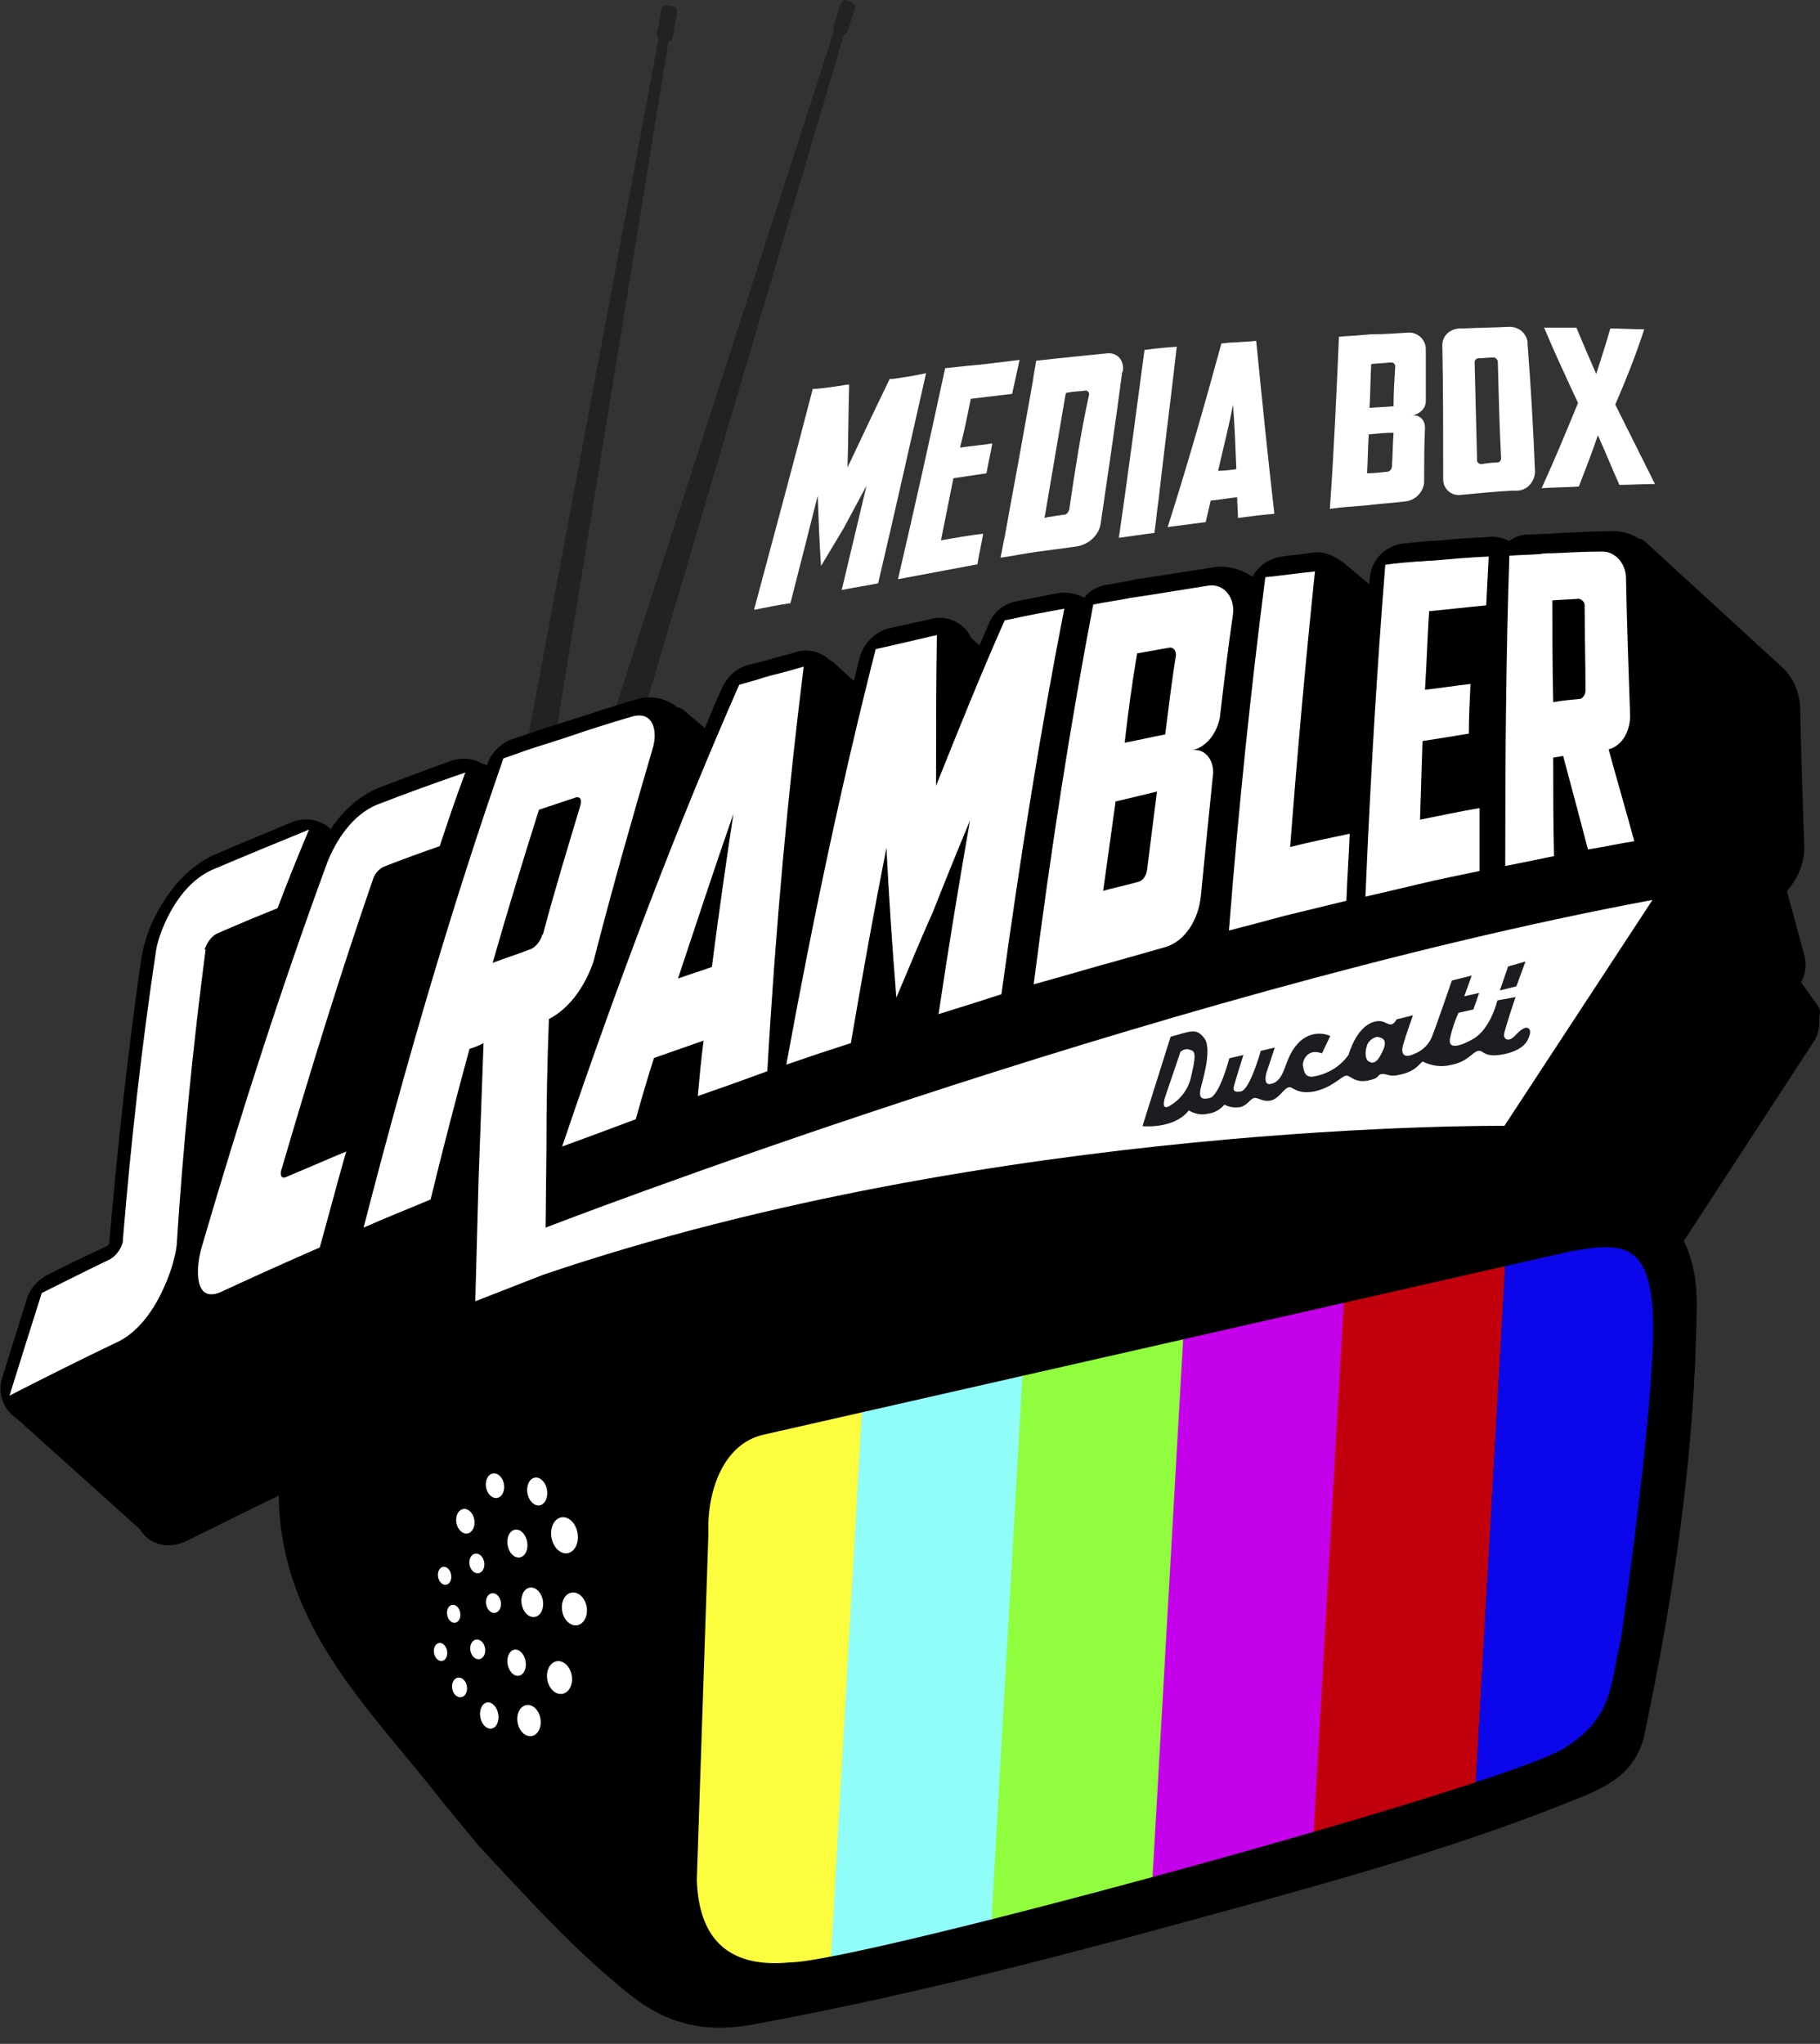 <?xml version="1.0" encoding="UTF-8"?>
<svg xmlns="http://www.w3.org/2000/svg" xmlns:xlink="http://www.w3.org/1999/xlink" id="Livello_1" x="0px" y="0px" viewBox="0 0 220 247" style="enable-background:new 0 0 220 247;" width="220" height="247" xml:space="preserve">
<rect x="0" y="0" width="220" height="247" fill="#333333" stroke="none"/>
<style type="text/css">
	.st0{fill:#222221;}
	.st1{fill:#FFFFFF;}
	.st2{fill:#1F1C21;}
	.st3{clip-path:url(#SVGID_2_);}
	.st4{fill:#FCFD3E;}
	.st5{fill:#90FDF9;}
	.st6{fill:#90FD3E;}
	.st7{fill:#C500EA;}
	.st8{fill:#C2000D;}
	.st9{fill:#0C06EA;}
</style>
<g id="Raggruppa_1451" transform="translate(-170.771 -71.745)">
	<path id="Tracciato_1238" class="st0" d="M229.5,188.2l4-0.3L251.7,76l-1.2-0.2L229.5,188.2z"></path>
	<path id="Rettangolo_730" class="st0" d="M251.5,72.4l0.6,0.1c0.4,0.1,0.6,0.4,0.5,0.8l-0.5,2.9c-0.1,0.4-0.4,0.6-0.8,0.5l-0.6-0.1   c-0.4-0.1-0.6-0.4-0.5-0.8l0.5-2.9C250.8,72.6,251.1,72.3,251.5,72.4z"></path>
	<path id="Tracciato_1239" class="st0" d="M236.6,183.9l3.9,1.3l32.4-109.7l-1.2-0.4L236.6,183.9z"></path>
	<g id="Raggruppa_1448" transform="translate(170.771 145.941)">
		<path id="Tracciato_1240" d="M83,101.6l-3.8,60l8.5,5.5l14.5-1.6l75.2-18.7l16.6-9.3l4.3-7.7l4.3-32.6l-0.5-16.5l-3.3-5.3    L88.1,94.2L83,101.6z"></path>
		<path id="Tracciato_1241" d="M57.9,148.9c5.8,6.2,11.5,12.6,18.3,18c4.4,3.5,9,4.6,14.6,3.6c19.7-3.6,39-8.7,58.2-14    c14.2-3.9,28.4-7.9,42.1-13.5c3.7-1.5,6.8-3.3,7.7-7.7c3.6-17,6.1-34.2,6.3-51.6c0.1-5.9-1.9-10.3-6.6-13.8    c-14.9-11.3-30.9-21.2-47.7-29.5c-4.5-2.2-9.5-3.1-14.4-2.6C105.7,40,75.7,45.9,46.2,54c-7,1.9-10.1,6.2-11.1,13.1    c-1.9,12.8-1.2,25.6-1.4,38.4c-0.3,16.6,11,26.7,19.9,38.2 M55.4,75.2c-3.5-3.3-7.5-6.1-10.3-10.1c-2.5-3.7-2.1-5.4,2.1-6.7    c15.3-4.8,30.9-7.9,46.7-10.7c0.6-0.1,1.1-0.2,1.7-0.2l9-1.5c0.5-0.3,1.1-0.4,1.7-0.5c5.4-0.9,10.8-1.8,16.3-2.5l0,0l0,0    c6.2-0.9,12.4-1.2,18.6-1.1c4,0.1,7.6,1.8,11.1,3.7l0,0l0,0c1.7,1,3.5,2,5.2,2.9c1.1,0.5,2.2,1.1,3.2,1.8    c1.3,0.9,16.5,9.6,19.5,11.9c1.2,0.6,10.8,7.2,10.8,7.2h0c1.2,0.8,2.5,1.6,3.6,2.5c5.9,5.5,5.9,11.1,5.9,13.6    c0.1,9.5-0.8,19-2.7,28.3l-0.4,3.4c-0.7,5.3-0.9,10.6-3.6,15.4c0,1-0.7,1.6-1.3,2.3l-1.7,1.9c-1.2,1.6-3,2.6-5,2.8    c-2.9,1.6-6.1,2.7-9.4,3.3l-1.7,0.6c-1.4,0.5-2.9,1.1-4.3,1.6h0c-4.4,1.5-8.9,2.8-13.5,3.9c-0.7,0.6-1.6,0.9-2.5,0.7    c-0.6,0.4-1.2,0.6-1.9,0.5l-7.2,2c-1,0.5-2,1-3.1,1.2c-4.7,1.2-9.4,2.4-14.1,3.7l-0.1,0l0,0c-9.8,2.5-19.6,5-29.5,7    c-8,1.7-12.6-2.1-12.3-10.3c0.5-12.1,1-24.3,1.8-36.4c0.6-8.6-1.9-15.7-8.5-21.4C72.9,90.7,66.5,84.8,60,79"></path>
		<g id="Raggruppa_1442" transform="translate(0 46.6)">
			<path id="Tracciato_1242" d="M58.9-28.3l0.1-0.4c0.5-1.2,1.5-2.2,2.7-2.7c1.5-0.5,3-1,4.5-1.5l2.2-0.7c2.9-0.9,5.8-1.9,8.6-2.7     c1.7-0.5,3.6-0.1,4.9,1c0.3,0,0.5,0.2,0.7,0.3l2.6,2.2c0.7-1.7,1.4-3.4,2.2-5.1c0.6-1.2,1.6-2.1,2.9-2.5l1.6-0.4     c1.2-0.3,2.4-0.7,3.7-1l0.6-0.2c1.4-0.4,2.9-0.1,4,0.9c0.2,0.1,0.3,0.2,0.5,0.3l2.5,2.3c0.3-1,0.5-2.1,0.8-3.1     c0.5-1.5,1.7-2.7,3.2-3.2c1.8-0.4,3.6-0.8,5.4-1.2c1.9-0.5,4,0.5,4.8,2.3l1,0.9c0.4-0.9,0.8-1.9,1.2-2.8c0.6-1.3,1.8-2.2,3.1-2.5     c1.7-0.3,3.4-0.7,5.1-1c1.1-0.2,2.2,0,3.2,0.5l0.1,0c0.6-0.8,1.5-1.3,2.5-1.5c1.3-0.2,2.5-0.4,3.8-0.7l2-0.3     c2.6-0.4,5.2-0.8,7.7-1.2c1.5-0.1,2.9,0.3,4.1,1.1c0.1,0,0.1,0,0.2,0.1c0.7-1.3,1.9-2.1,3.3-2.4c1.3-0.2,2.6-0.3,3.9-0.5     c1.2-0.2,2.4,0.2,3.3,0.9c0.2,0.1,0.3,0.1,0.5,0.3l3.1,2.6l0.1-0.9c0.2-2.1,1.9-3.7,3.9-4c1-0.1,2.1-0.2,3.1-0.3l1.7-0.1     c1.9-0.2,3.8-0.3,5.7-0.4c0.8-0.1,1.7,0.1,2.4,0.5c0.7-0.5,1.5-0.8,2.3-0.8c0.9,0,1.8-0.1,2.7-0.1l1.6-0.1c2-0.1,4.1-0.2,6.1-0.2     c1,0,2.1,0.3,3,0.9c0.3,0,0.6,0.2,0.8,0.4L215.6-40c1.2,1.2,1.9,2.9,2,4.6c0.1,5.4,0.3,11.3,0.5,17c0,2-0.8,3.8-2.1,5.3l2.1,7.7     c0.3,1.1,0.2,2.3-0.4,3.3l2,2.8c0.3,0.4,0.4,0.9,0.2,1.4c0.1,1.1-0.1,2.3-0.8,3.2L203,30c-0.9,1.2-2.2,1.9-3.6,2     c-3,0-5.7,12.2-25.1,14.1c-22.1,2.2-60.6,13.2-87.6,22.4l-8.4-16.1c-2,0.8-4.3,0.1-5.3-1.8l-7.2-5.3L65,45.5     c-1.5,0.7-3.3,0.5-4.6-0.6l-0.3-0.1l-0.3,1.3c-0.4,1.2-1.3,2.3-2.5,2.9c-3.8,1.6-7.7,3.4-11.6,5.2c-2.1,0.8-4.1,0.6-5.5-0.7     l-0.4-0.2c-1.3,2.5-3.3,5.2-6.2,6.7c-3.6,1.7-7.3,3.6-11,5.4c-2.2,1.1-4.6,0.5-5.7-1.4L2.1,50.7c-1.7-1.1-2.5-3.2-1.8-5.1     c1-3.2,2-6.4,3-9.6c0.4-1.1,1.2-2,2.2-2.6c2.5-1.3,5.1-2.5,7.6-3.7c0-0.1,0.1-0.1,0.1-0.2c1-11.8,2.3-23.5,3.9-34.6     c0.2-1.1,0.5-2.2,0.9-3.3c1.2-3,3.7-7.1,7.7-9c3.2-1.4,6.4-2.7,9.5-4c1.6-0.7,3.5-0.4,4.8,0.8c1.4-2.2,3.4-4,5.8-5     c2.9-1.1,5.8-2.2,8.6-3.2c1.3-0.5,2.7-0.4,3.9,0.3C58.5-28.5,58.7-28.4,58.9-28.3"></path>
			<g id="Raggruppa_1441" transform="translate(2.051 4.061)">
				<path id="Tracciato_1243" class="st1" d="M176.8-19.6c0-2.6,0-5.1,0-7.6c-2.4,0.4-4.7,0.9-7.2,1.4c0.1-3.2,0.2-6.4,0.3-9.5      c1.9-0.3,3.8-0.6,5.6-0.9c0-2,0.1-4,0.2-6c-1.8,0.2-3.7,0.5-5.5,0.7c0.2-3.2,0.3-6.4,0.5-9.5c2.3-0.2,4.7-0.5,6.9-0.7      c0.1-2,0.2-4,0.3-5.9c-2.3,0.1-4.6,0.3-6.9,0.5c-0.6,0-1.1,0.1-1.7,0.1c-1.3,0.1-2.6,0.2-3.9,0.4c-1,12.5-1.8,25.8-2.4,40.1      c2.2-0.5,4.3-1,6.4-1.5C171.9-18.6,174.4-19.1,176.8-19.6z"></path>
				<path id="Tracciato_1244" class="st1" d="M153.3-14.2c2.5-0.6,4.9-1.2,7.4-1.8c0.1-2.7,0.3-5.5,0.4-8.1c-2.4,0.5-4.8,1-7.2,1.6      c0.9-11.7,1.9-22.8,3-33.3c-2,0.2-4,0.5-6,0.7c-1.7,13.2-3.2,27.4-4.4,42.7C148.8-13,151.1-13.6,153.3-14.2z"></path>
				<path id="Tracciato_1245" class="st1" d="M185.7-33.3l1.2-0.2c1,3.7,2,7.5,3,11.3c1.9-0.3,3.7-0.7,5.6-1      c-1-3.7-2.1-7.4-3.1-11.1c1.5-0.4,2.5-1.9,2.6-3.9c-0.2-5.8-0.4-11.4-0.5-16.8c0,0,0,0,0-0.1c-0.1-1.9-1.5-3.1-2.8-3.1      c-2,0-4,0.1-6,0.2c-0.5,0-1.1,0-1.6,0.1c-1.2,0.1-2.4,0.1-3.7,0.2c-0.4,11.7-0.5,24.2-0.5,37.5c2-0.4,4-0.8,5.9-1.2      C185.7-25.4,185.7-29.4,185.7-33.3z M185.6-52.3c1.1-0.1,2.1-0.1,3.2-0.2c0.4,0.1,0.7,0.4,0.7,0.8c0,3.3,0.1,6.7,0.1,10.2      c0,0,0,0,0,0.1c0,0.4-0.2,0.8-0.6,1c-1.1,0.1-2.2,0.2-3.3,0.4C185.6-44.2,185.6-48.3,185.6-52.3L185.6-52.3z"></path>
				<path id="Tracciato_1246" class="st1" d="M74.8,10.4C75.5,7.9,76.2,5.5,77,3c2-0.7,4-1.4,6-2.1c-0.3,2.2-0.5,4.5-0.7,6.7      c2.9-1,5.7-2,8.4-3c1-17.4,2.5-33.7,4.4-48.9c-0.7,0.2-1.4,0.4-2.1,0.6c-1.2,0.3-2.4,0.6-3.6,1c-0.7,0.2-1.4,0.4-2.1,0.6      C80-25.5,72.9-7,65.9,13.7C68.9,12.6,71.9,11.5,74.8,10.4z M86.6-26.5c-0.9,6-1.8,12.2-2.6,18.5c-1.4,0.5-2.7,0.9-4.1,1.4      C82.2-13.5,84.4-20.2,86.6-26.5L86.6-26.5z"></path>
				<path id="Tracciato_1247" class="st1" d="M22.7-10.2c0.3-0.7,0.7-1.4,1.4-1.8c2.5-1.1,4.9-2.1,7.4-3.1c1.2-3.2,2.5-6.4,3.8-9.5      c-3.9,1.6-7.8,3.2-11.8,4.9c-3,1.4-4.9,4.5-6,7.3c-0.3,0.8-0.6,1.7-0.7,2.5C15.1,1.4,13.8,12.9,12.8,25c0,0.1,0,0.1,0,0.2      c-0.2,0.8-0.7,1.6-1.5,2.1C8.6,28.6,5.8,30,3,31.4c-1.3,4.1-2.6,8.2-3.9,12.4c4.5-2.3,8.9-4.5,13.3-6.6c3.4-1.8,5.4-6,6.4-9.2      c0.2-0.8,0.4-1.5,0.5-2.3c0.8-12.4,2-24.3,3.5-35.8C22.7-10.1,22.7-10.1,22.7-10.2z"></path>
				<path id="Tracciato_1248" class="st1" d="M32,16.4c3.6-12.3,7.2-23.9,11-34.9c0.2-0.7,0.7-1.3,1.3-1.6c2.3-0.9,4.5-1.7,6.8-2.5      c1-3,2-6,3.1-8.9c-3.5,1.2-7.1,2.5-10.7,3.9c-2.9,1.2-4.9,4.2-6,7C32.2-6.2,27.1,9.5,22.2,26.3c0,0.2-0.1,0.4-0.1,0.5      c-0.4,1.9-0.6,5.8,2.5,4.5c4.1-1.9,8.1-3.7,12-5.4c1.1-3.9,2.1-7.8,3.2-11.6c-2.4,1-4.9,2.1-7.3,3.1      C31.8,17.7,31.8,16.8,32,16.4z"></path>
				<path id="Tracciato_1249" class="st1" d="M100.8,1.2c1.4-8.2,2.8-16,4.3-23.6c0.3,5.9,0.7,12,1.2,18.1c1.5-3.5,2.9-7,4.4-10.3      c1.5-3.8,3-7.5,4.5-11.1c-1.3,7.5-2.6,15.3-3.8,23.4c2.6-0.8,5.1-1.6,7.6-2.4c2.3-16.8,4.8-32.3,7.6-46.6      c-2.2,0.4-4.4,0.8-6.6,1.3c-0.2,0-0.4,0.1-0.6,0.1c-2.8,6.3-5.5,13-8.3,20c0-6.2,0-12.3,0.1-18.2c-0.2,0-0.3,0.1-0.5,0.1      c-2.1,0.5-4.3,1-6.5,1.5l-0.4,0.1C99.9-31.1,96.3-14.3,93,3.8C95.6,2.9,98.3,2,100.8,1.2z"></path>
				<path id="Tracciato_1250" class="st1" d="M130.3-8c2.9-0.8,5.7-1.6,8.5-2.4c2.4-0.7,4-3.3,4.3-6.1c0.5-5.1,1-10.1,1.5-15      c0-1.7-1.1-2.9-2.5-2.7c1.7-0.4,2.9-2,3.3-3.9c0.5-4.3,1-8.5,1.6-12.6c0.2-2-1.1-3.6-2.9-3.4c-2.5,0.4-5,0.8-7.5,1.2      c-0.7,0.1-1.3,0.2-2,0.3c-1.5,0.3-3,0.5-4.5,0.8c-2.7,14.1-5.1,29.4-7.2,45.9C125.4-6.6,127.9-7.3,130.3-8z M135.4-45.9      c1.3-0.2,2.7-0.5,4-0.7c0.5,0,0.7,0.5,0.7,0.9c-0.5,3.1-0.9,6.4-1.3,9.6c-1.6,0.3-3.3,0.7-4.9,1      C134.3-38.7,134.8-42.3,135.4-45.9L135.4-45.9z M132.8-28c1.7-0.4,3.4-0.8,5-1.2c-0.4,3.1-0.8,6.3-1.2,9.5      c-0.1,0.6-0.4,1.2-1,1.4c-1.4,0.4-2.9,0.7-4.3,1.1C131.8-20.8,132.3-24.4,132.8-28L132.8-28z"></path>
				<path id="Tracciato_1251" class="st1" d="M63.9,23.5L64,14c0-5.3,0.1-10.6,0.3-15.7c2.7-1.4,4.5-4.3,5.4-7      c2.3-9,4.8-17.7,7.2-25.9c0.5-1.8,0.1-4.3-2.4-3.7c-2.8,0.8-5.6,1.7-8.5,2.7c-0.7,0.2-1.5,0.5-2.2,0.7c-1.7,0.5-3.3,1.1-5,1.7      C52.8-16,47.2,2.9,41.9,23.5c2.7-1.2,5.5-2.3,8.1-3.4c1.5-6.2,3.1-12.3,4.7-18.2c0.6-0.2,1.2-0.4,1.7-0.7      c-0.2,5.4-0.4,10.9-0.6,16.5l-0.4,14.7l8.2-3.2c54.7-18.6,116.2-18,116.2-18l17.9-27.3C137.1-4.8,63.9,23.5,63.9,23.5z M63.1-27      c1.5-0.5,3-1,4.5-1.5c0.7-0.1,0.6,0.6,0.5,1c-1.5,5-3.1,10.2-4.5,15.5c0,0,0,0.1-0.1,0.1c-0.2,0.7-0.7,1.4-1.3,1.7      c-1.5,0.6-3.1,1.1-4.7,1.7C59.3-14.8,61.2-21,63.1-27L63.1-27z"></path>
			</g>
			<path id="Tracciato_1252" class="st2" d="M181.3-1.1l2-0.5l1.1-3L182.3-4L181.3-1.1z M167.1,6.3c-0.6,1.3-1.1,1.5-1.6,1.2     c-0.5-0.2-0.5-1.2-0.3-1.8c0.1-0.6,0.7-1.1,1.3-1.2C166.6,4.6,168,4.5,167.1,6.3 M144,9.2c-0.3,1.6-1.3,2.9-2.7,3.7     c-1,0.5-0.5-1-0.5-1l1.9-5.6c0.4-0.3,0.8-0.4,1.2-0.2C144.6,6.2,144.5,7.1,144,9.2 M184.5,3.4c0,0-0.5,0-1.3,0.9s-1.4,0.5-1.4,0     c0-0.5,1.4-4.6,1.4-4.6L181,0.1c0,0-0.8,3.5-3,4.7c0,0-3.2,1.9-2.7-0.2c0.2-1,0.6-2.1,1-3l1.8-0.4l0.7-2l-1.8,0.4l0.9-2.5     l-2.4,0.6c0,0-2.1,6.1-2.3,6.5c-0.3,1-1.1,1.9-2.1,2.3c-1.4,0.7-1.8,0.1-1.5-1c0.3-1.1,1.2-3.6,1.2-3.6l-2,0.5     c0,0-0.2,0.5-0.6,0.6c-0.4,0.1-0.8-0.4-1.5-0.4c-0.6,0-2.5,0.3-3.7,4.1c-1,1.4-2.5,2.3-4.2,2.6c-1.2,0.2-1.2-0.9-1.3-1.3     s0.4-2.2,2.3-1.5l1-2.1c-1.4-0.6-2.9-0.2-3.9,0.9c-1.8,1.9-1.4,4.5-3.3,4.9c-1,0.2-0.5-1.4-0.5-1.4l1-3l-1.7,0.4     c0,0-1.3,4.7-2.4,4.9c-1.1,0.2-0.9-0.4-0.8-0.8s1.1-3.6,1.1-3.6l-1.7,0.4c0,0-1.2,4.6-2.4,4.8c-1.2,0.3-1.2-0.3-1.1-1     c0.1-0.6,1.5-4.8,0.5-6.2c-1-1.3-1.6-0.9-4.1-0.2l-3.4,10.8c0,0,3.8,0.4,5.6-1.9c0.7,0.4,1.5,0.6,2.3,0.4c0.8-0.1,1.5-0.5,2-1.1     c0.6,0.3,1.2,0.4,1.9,0.3c0.9-0.2,1.2-1,1.7-1.1c0.5-0.1,1,0.5,2,0.3c1-0.2,1.6-1.5,2.2-1.6c0.5-0.1,0.9,0.9,3.1,0.5     c2.2-0.5,3.2-1.8,3.8-1.9c0.5-0.1,1,0.9,2.6,0.6c1.6-0.3,1.1-0.7,1.7-0.8c0.6-0.1,0.9,0.4,2.1,0.1c2.2-0.4,2.6-1.6,2.9-1.6     c1,0.5,2.2,0.7,3.4,0.4c2.1-0.4,2.6-1.6,3.3-1.7s0.6,0.9,3.1,0.4c2.5-0.5,2.9-1.8,2.9-1.8S185.4,3.5,184.5,3.4"></path>
		</g>
		<g id="Raggruppa_1445" transform="translate(157.431 207.954)">
			<g>
				<defs>
					<path id="SVGID_1_" d="M-71.8-96.8L-73.2-55c0.2,6.7,3.4,10.8,11.3,10c8.1,0,85.6-21.1,93.4-25.8c6.3-3.8,5.7-8.1,7-13.2       c0,0,3.9-26.8,3.9-37.6s-3.9-10.4-10.1-9.3l-97.3,22.1C-69.9-107.8-72-102.1-71.8-96.8z"></path>
				</defs>
				<clipPath id="SVGID_2_">
					<use xlink:href="#SVGID_1_" style="overflow:visible;"></use>
				</clipPath>
				<g id="Raggruppa_1444" class="st3">
					<g id="Raggruppa_1443" transform="translate(-5.969 -79.286)">
						<path id="Tracciato_1253" class="st4" d="M-51.2,38.5l-19.2-1.1L-63-94.5l19.2,1.1L-51.2,38.5z"></path>
						<path id="Tracciato_1254" class="st5" d="M-32.1,39.6l-19.2-1.1l7.5-131.8l19.2,1.1L-32.1,39.6z"></path>
						<path id="Tracciato_1255" class="st6" d="M-13,40.7l-19.2-1.1l7.5-131.8l19.2,1.1L-13,40.7z"></path>
						<path id="Tracciato_1256" class="st7" d="M6.1,41.9l-19.2-1.1l7.5-131.8l19.2,1.1L6.1,41.9z"></path>
						<path id="Tracciato_1257" class="st8" d="M25.2,43L6,41.9l7.5-131.8l19.2,1.1L25.2,43z"></path>
						<path id="Tracciato_1258" class="st9" d="M44.4,44.1L25.2,43l7.5-131.8l19.2,1.1L44.4,44.1z"></path>
					</g>
				</g>
			</g>
		</g>
		<g id="Raggruppa_1447" class="st1" transform="translate(170.646)">
			<path id="Tracciato_1260" d="M-62.7-28.4c-0.1,0-0.2,0-0.4,0c-1.7,3.5-3.4,7.1-5.1,10.7c0.1-3.3,0.1-6.7,0.2-10l-0.3,0     c-1.3,0.2-2.5,0.4-3.8,0.5l-0.3,0c-2.3,8.9-4.7,17.7-7.1,26.7c1.5-0.3,3-0.6,4.4-0.8c1.1-4.3,2.2-8.6,3.3-13     c0.1,2.8,0.2,5.7,0.4,8.5c0.9-1.5,1.8-3,2.7-4.5c0.9-1.7,1.9-3.5,2.8-5.2c-1,4.2-2,8.4-3,12.6c1.5-0.3,2.9-0.5,4.4-0.8     c2-8.5,3.9-17,5.8-25.4C-60-28.8-61.4-28.6-62.7-28.4z"></path>
			<path id="Tracciato_1261" d="M-53.3-26c1.7-0.2,3.3-0.4,5-0.6c0.3-1.4,0.6-2.7,0.9-4.1c-1.7,0.2-3.3,0.4-5,0.6     c-0.4,0-0.8,0.1-1.2,0.1c-0.9,0.1-1.8,0.2-2.8,0.3c-1.8,8.4-3.7,16.9-5.7,25.5c3.2-0.6,6.4-1.2,9.6-1.8c0.2-1.2,0.5-2.5,0.7-3.7     c-1.7,0.2-3.4,0.5-5.1,0.8c0.5-2.5,1-5,1.5-7.5c1.3-0.2,2.7-0.4,4-0.6c0.2-1.2,0.5-2.4,0.7-3.6c-1.3,0.2-2.6,0.3-3.9,0.5     C-54.1-22-53.7-24-53.3-26z"></path>
			<path id="Tracciato_1262" d="M-21.8-32.8c-0.4,0-0.8,0.1-1.2,0.1c-2,7.3-4.1,14.7-6.5,22.2c1.5-0.2,3.1-0.4,4.6-0.6     c0.2-0.9,0.4-1.7,0.6-2.6c1.1-0.1,2.1-0.3,3.2-0.4c0,0.8,0.1,1.7,0.1,2.5c1.5-0.2,3-0.4,4.4-0.5c-0.8-6.9-1.5-13.9-2.2-20.9     l-1.2,0.1C-20.5-32.9-21.2-32.8-21.8-32.8z M-21.2-17.5c-0.7,0.1-1.4,0.2-2.2,0.2c0.6-2.7,1.3-5.3,1.8-8     C-21.4-22.7-21.3-20.1-21.2-17.5L-21.2-17.5z"></path>
			<path id="Tracciato_1263" d="M-28.4-32.3c-1.3,0.1-2.6,0.2-3.9,0.4c-1,7.5-2,15.1-3.1,22.7c1.4-0.2,2.8-0.4,4.3-0.6l0,0     c0.2-1.3,0.3-2.7,0.5-4l0,0C-29.9-20-29.1-26.1-28.4-32.3z"></path>
			<path id="Tracciato_1264" d="M-34.9-29.5c0.1-1.2-0.7-2.1-1.9-2c-2,0.2-3.9,0.4-5.9,0.6l0,0c-0.9,0.1-1.8,0.2-2.7,0.3     c-0.1,0.8-0.3,1.6-0.4,2.5c0,0,0,0,0,0v0c-0.4,2.2-0.8,4.5-1.2,6.7c-0.7,4-1.5,8.1-2.2,12.1c0,0,0,0,0,0     c-0.2,0.8-0.3,1.6-0.5,2.5c1.4-0.2,2.9-0.5,4.3-0.7c1.5-0.2,3-0.4,4.5-0.6v0l0.6-0.1c1.4-0.3,2.5-1.4,2.7-2.7c0,0,0,0,0,0     c0.9-6.1,1.8-12.2,2.6-18.3C-34.9-29.3-34.9-29.4-34.9-29.5z M-41.4-12.6c-0.1,0.3-0.3,0.6-0.6,0.6c-0.7,0.1-1.4,0.2-2,0.3     c0,0,0,0,0,0l-0.4,0.1l0.1-0.5c0,0,0,0,0,0c0.8-4.7,1.6-9.4,2.4-14.1c0,0,0,0,0,0l0.1-0.5l0.5-0.1c0,0,0,0,0,0     c0.6-0.1,1.3-0.1,1.9-0.2c0.2,0,0.4,0.2,0.4,0.4c0,0,0,0,0,0.1C-40-22-40.7-17.3-41.4-12.6z"></path>
			<g id="Raggruppa_1446" class="st1" transform="translate(130.205)">
				<path id="Tracciato_1265" d="M-116.2-32.9c-0.2-1.1-1.1-1.8-2.2-1.8c-1.9,0.1-3.7,0.1-5.6,0.2v0l-0.5,0      c-1.2,0.1-2.1,1-2,2.2c0,0,0,0,0,0c0.1,5.3,0.1,10.6,0.1,16c0,0.1,0,0.1,0,0.2c0.1,1.1,1.1,1.9,2.2,1.7c0,0,0.1,0,0.1,0      c2.1-0.2,4.1-0.4,6.1-0.5v0l0.5,0c1.2,0,2.1-1,2.2-2.2l0,0c-0.2-5.2-0.5-10.4-0.9-15.5C-116.2-32.8-116.2-32.8-116.2-32.9z       M-119.4-18.8c0,0.3-0.2,0.5-0.5,0.5c-0.6,0-1.3,0.1-1.9,0.2c-0.2,0-0.5-0.2-0.5-0.4c-0.1-4-0.2-8-0.3-11.9      c0-0.3,0.2-0.5,0.5-0.5c0.6,0,1.2-0.1,1.8-0.1c0.2,0,0.4,0.2,0.5,0.4C-119.7-26.7-119.6-22.7-119.4-18.8z"></path>
				<path id="Tracciato_1266" d="M-102.1-34.4c-1.4,0-2.7-0.1-4.1-0.1c-0.5,1.8-1.1,3.6-1.7,5.5      c-0.8-1.8-1.6-3.7-2.4-5.6c-1.3,0-2.6,0-3.9,0c1.3,3.1,2.7,6.1,4.1,9.1c-1.4,3.4-2.8,6.8-4.4,10.3c1.5-0.1,3-0.1,4.5-0.2      c0.8-2.1,1.6-4.1,2.3-6.2c0.9,2,1.7,4,2.6,6c1.4,0,2.8-0.1,4.3-0.1c-1.6-3.2-3.2-6.4-4.8-9.6C-104.3-28.3-103.1-31.3-102.1-34.4      z"></path>
				<path id="Tracciato_1267" d="M-130.2-24c0.9-0.1,1.7-0.8,1.7-1.7c0-2.1,0-4.2,0-6.3c0,0,0,0,0,0c0-1.1-0.9-2-2-2      c0,0-0.1,0-0.1,0c-1.5,0.1-3,0.2-4.5,0.2l-1.2,0.1c-0.9,0.1-1.8,0.1-2.7,0.2c-0.3,6.9-0.6,13.8-1.1,20.8      c1.4-0.2,2.8-0.3,4.2-0.4c1.6-0.2,3.3-0.3,4.9-0.5c1.2-0.1,2.2-1.1,2.3-2.3c0-2.2,0-4.4,0.1-6.6      C-128.6-23.5-129.3-24.1-130.2-24C-130.2-24-130.2-24-130.2-24z M-132.6-17.8C-132.6-17.8-132.6-17.8-132.6-17.8      c0,0.3-0.3,0.6-0.5,0.6c-0.8,0.1-1.7,0.2-2.5,0.2c0.1-1.6,0.1-3.2,0.2-4.7c1-0.1,2-0.2,3-0.2C-132.5-20.5-132.5-19.2-132.6-17.8      L-132.6-17.8z M-132.4-25.1c-1,0.1-1.9,0.1-2.9,0.2c0.1-1.8,0.1-3.5,0.2-5.3c0.8-0.1,1.6-0.1,2.4-0.2c0.3,0,0.5,0.2,0.5,0.5      c0,0,0,0,0,0c0,0,0,0,0,0C-132.3-28.3-132.4-26.7-132.4-25.1L-132.4-25.1z"></path>
			</g>
		</g>
	</g>
	<g id="Raggruppa_1449" transform="translate(268.606 404.541)">
		
			<ellipse id="Ellisse_27" transform="matrix(0.985 -0.171 0.171 0.985 24.871 -9.306)" class="st1" cx="-41.6" cy="-149" rx="1.1" ry="1.5"></ellipse>
		
			<ellipse id="Ellisse_28" transform="matrix(0.985 -0.171 0.171 0.985 25.644 -8.748)" class="st1" cx="-38" cy="-153.3" rx="1.1" ry="1.5"></ellipse>
		
			<ellipse id="Ellisse_29" transform="matrix(0.985 -0.171 0.171 0.985 24.012 -8.991)" class="st1" cx="-40.2" cy="-143.9" rx="0.9" ry="1.2"></ellipse>
		
			<ellipse id="Ellisse_30" transform="matrix(0.985 -0.171 0.171 0.985 23.228 -8.587)" class="st1" cx="-38.2" cy="-139.1" rx="0.9" ry="1.2"></ellipse>
		
			<ellipse id="Ellisse_31" transform="matrix(0.985 -0.171 0.171 0.985 24.495 -8.187)" class="st1" cx="-35.3" cy="-146.3" rx="1.2" ry="1.7"></ellipse>
		
			<ellipse id="Ellisse_32" transform="matrix(0.985 -0.171 0.171 0.985 25.604 -7.864)" class="st1" cx="-32.9" cy="-152.6" rx="1.2" ry="1.7"></ellipse>
		
			<ellipse id="Ellisse_33" transform="matrix(0.985 -0.171 0.171 0.985 22.24 -8.83)" class="st1" cx="-40.1" cy="-133.5" rx="0.9" ry="1.2"></ellipse>
		
			<ellipse id="Ellisse_34" transform="matrix(0.985 -0.171 0.171 0.985 21.424 -9.138)" class="st1" cx="-42.3" cy="-128.9" rx="0.9" ry="1.2"></ellipse>
		
			<ellipse id="Ellisse_35" transform="matrix(0.985 -0.171 0.171 0.985 22.037 -7.99)" class="st1" cx="-35.4" cy="-131.9" rx="1.1" ry="1.6"></ellipse>
		
			<ellipse id="Ellisse_36" transform="matrix(0.985 -0.171 0.171 0.985 20.887 -8.473)" class="st1" cx="-38.7" cy="-125.5" rx="1.1" ry="1.6"></ellipse>
		
			<ellipse id="Ellisse_37" transform="matrix(0.985 -0.171 0.171 0.985 23.306 -7.776)" class="st1" cx="-33.5" cy="-139.2" rx="1.3" ry="1.8"></ellipse>
		
			<ellipse id="Ellisse_38" transform="matrix(0.985 -0.171 0.171 0.985 23.239 -6.893)" class="st1" cx="-28.4" cy="-138.4" rx="1.5" ry="2"></ellipse>
		
			<ellipse id="Ellisse_39" transform="matrix(0.985 -0.171 0.171 0.985 21.793 -7.081)" class="st1" cx="-30.2" cy="-130.1" rx="1.5" ry="2"></ellipse>
		
			<ellipse id="Ellisse_40" transform="matrix(0.985 -0.171 0.171 0.985 20.861 -7.638)" class="st1" cx="-33.9" cy="-124.9" rx="1.4" ry="1.9"></ellipse>
		
			<ellipse id="Ellisse_41" transform="matrix(0.985 -0.171 0.171 0.985 24.746 -7.232)" class="st1" cx="-29.6" cy="-147.3" rx="1.6" ry="2.2"></ellipse>
		
			<ellipse id="Ellisse_42" transform="matrix(0.985 -0.171 0.171 0.985 23.698 -9.638)" class="st1" cx="-44.1" cy="-142.4" rx="0.8" ry="1.1"></ellipse>
		
			<ellipse id="Ellisse_43" transform="matrix(0.985 -0.171 0.171 0.985 22.924 -9.389)" class="st1" cx="-43" cy="-137.8" rx="0.8" ry="1.1"></ellipse>
		
			<ellipse id="Ellisse_44" transform="matrix(0.985 -0.171 0.171 0.985 22.127 -9.581)" class="st1" cx="-44.6" cy="-133.2" rx="0.8" ry="1.1"></ellipse>
	</g>
	<path id="Rettangolo_731" class="st0" d="M273.2,71.8l0.5,0.2c0.3,0.1,0.5,0.5,0.4,0.8l-0.9,2.8c-0.1,0.3-0.5,0.5-0.8,0.4l-0.5-0.2   c-0.3-0.1-0.5-0.5-0.4-0.8l0.9-2.8C272.5,71.8,272.9,71.7,273.2,71.8z"></path>
</g>
</svg>
